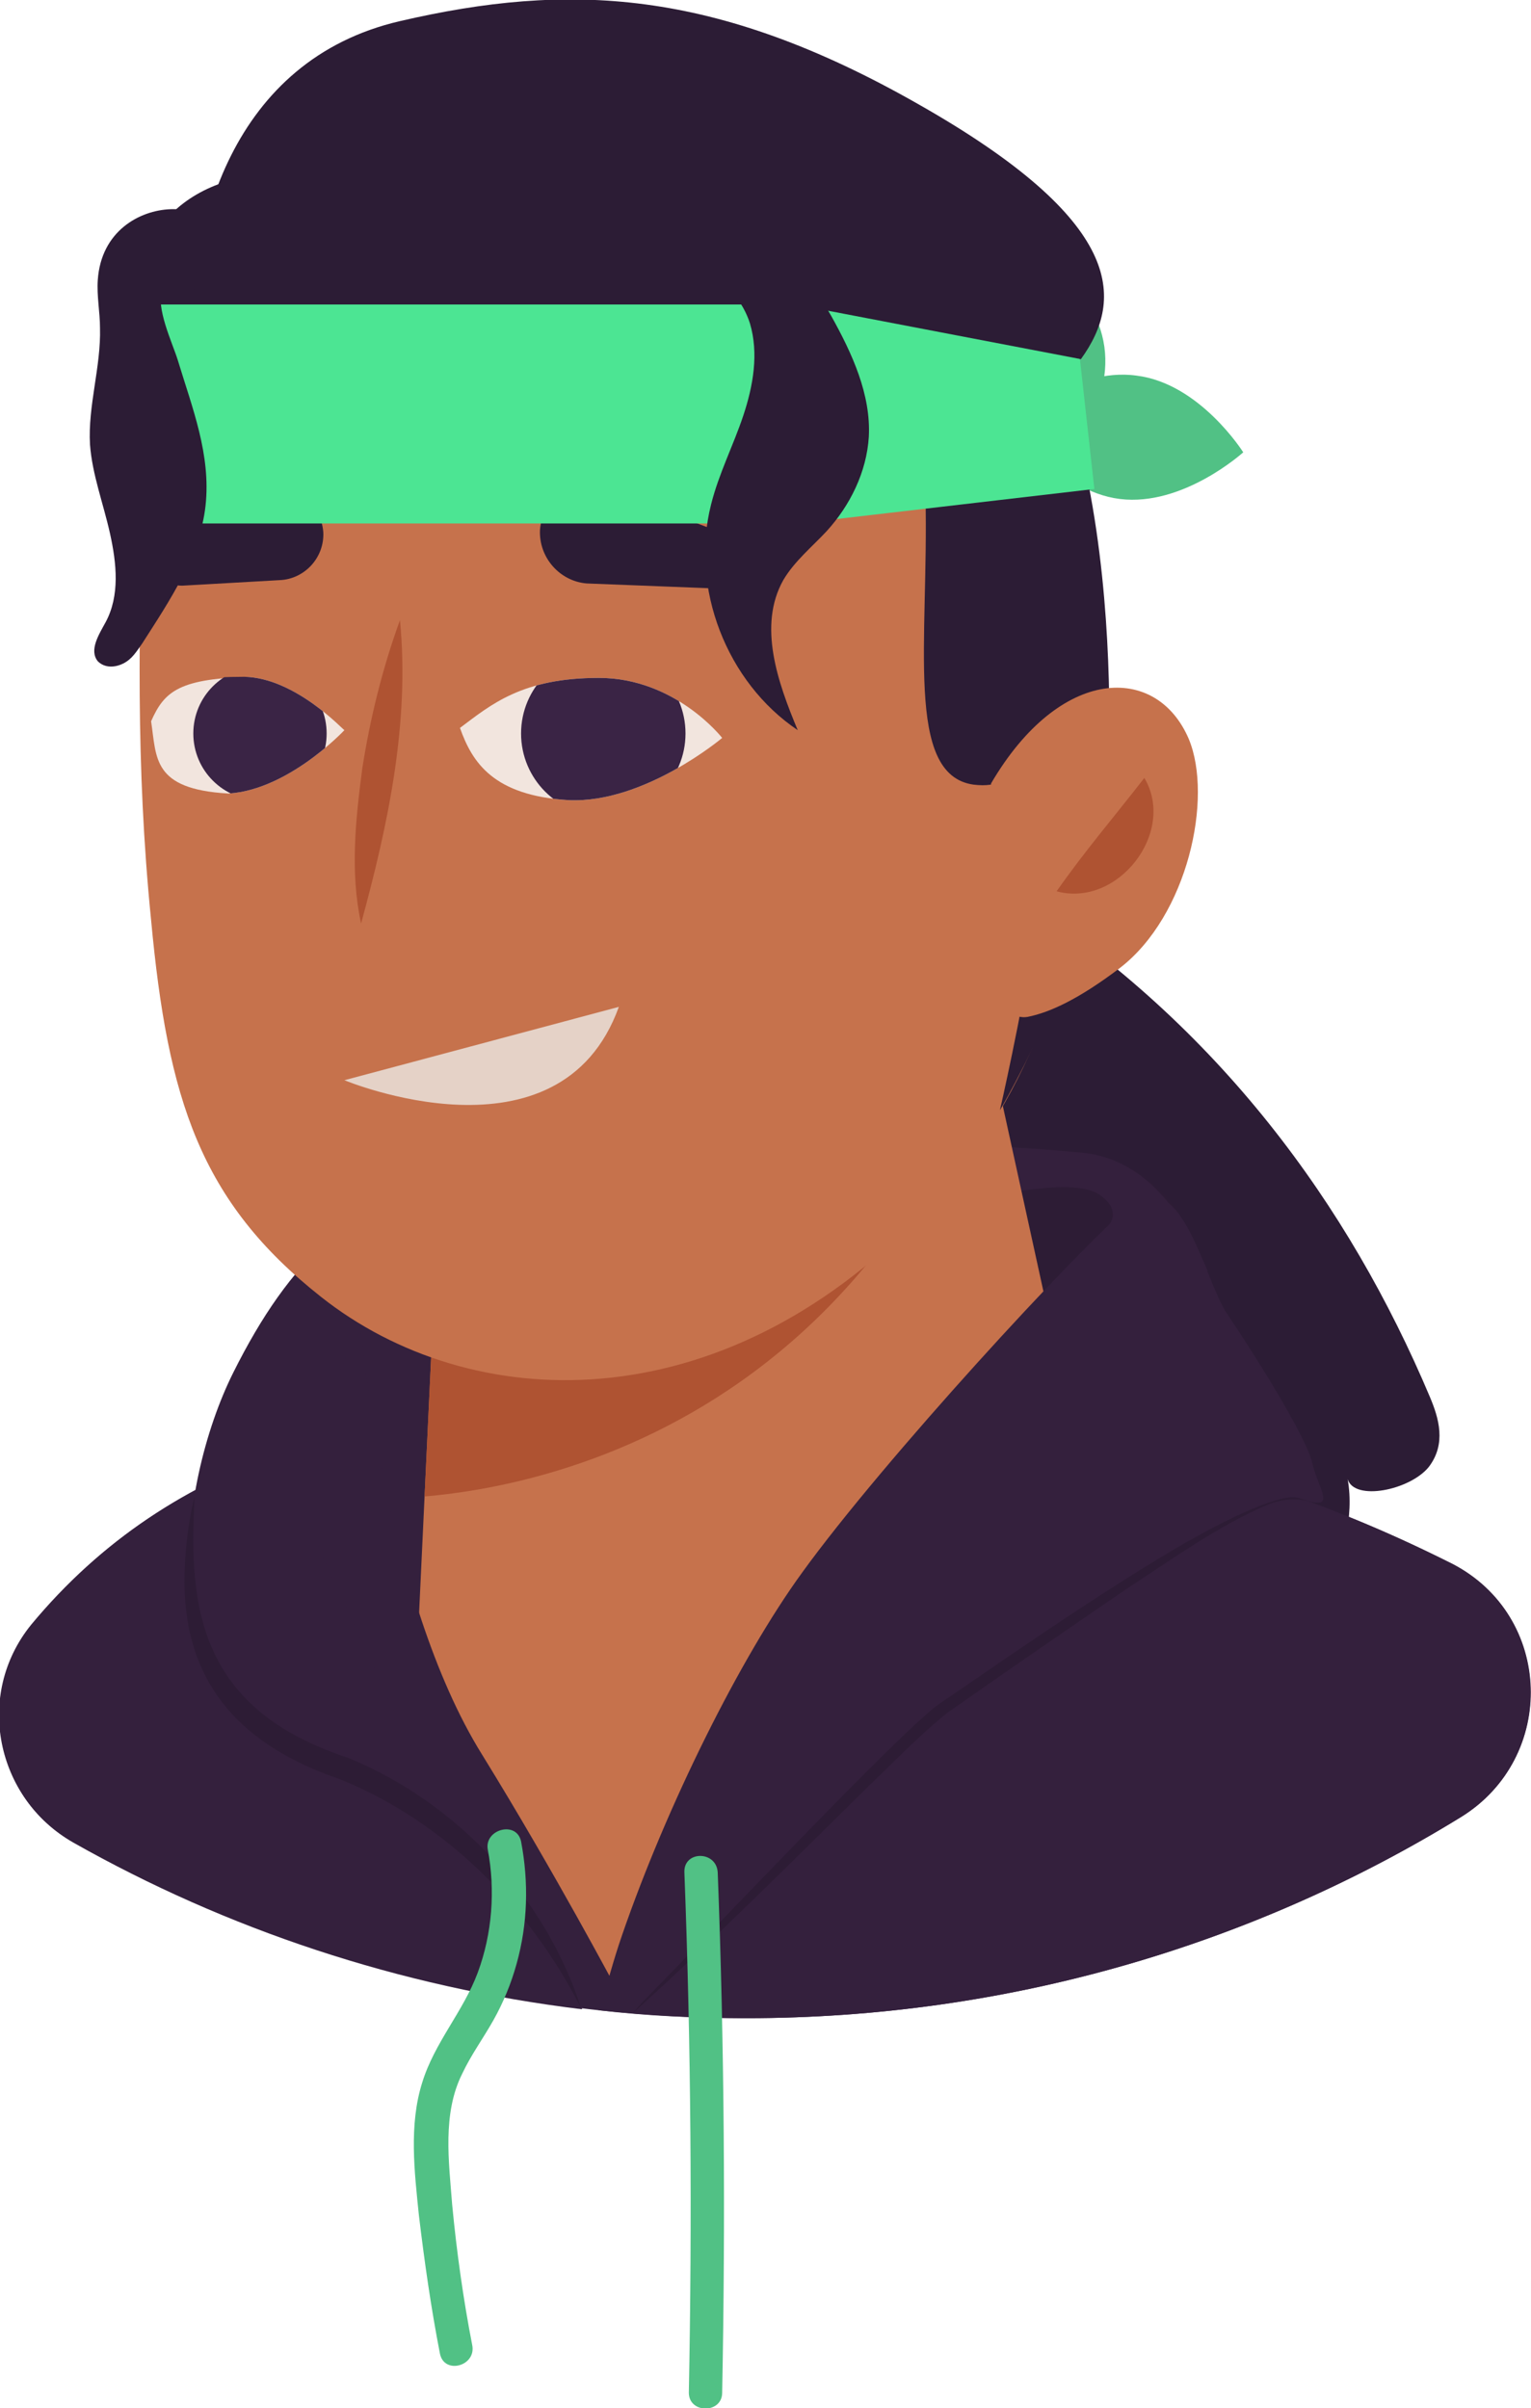 <?xml version="1.0" encoding="utf-8"?>
<!-- Generator: Adobe Illustrator 26.0.3, SVG Export Plug-In . SVG Version: 6.00 Build 0)  -->
<svg version="1.1" id="Layer_7_copy_2" xmlns="http://www.w3.org/2000/svg" xmlns:xlink="http://www.w3.org/1999/xlink" x="0px"
	 y="0px" viewBox="0 0 137.8 216.7" style="enable-background:new 0 0 137.8 216.7;" xml:space="preserve">
<style type="text/css">
	.st0{fill:#34203D;}
	.st1{fill:#2C1C35;}
	.st2{fill:#2D1C35;}
	.st3{fill:#C6724C;}
	.st4{clip-path:url(#SVGID_00000081607203685090416700000002417233835229968810_);}
	.st5{fill:#AF5332;}
	.st6{fill:none;}
	.st7{fill:#51C185;}
	.st8{fill:#E5D2C7;}
	.st9{clip-path:url(#SVGID_00000024707109655577714230000008102530619273072546_);}
	.st10{fill:#F2E5DE;}
	.st11{fill:#3A2445;}
	.st12{clip-path:url(#SVGID_00000068668979875686280050000006922485859321314178_);}
	.st13{fill:#4CE593;}
</style>
<g id="Layer_3_copy_2">
	<g>
		<path class="st0" d="M62.5,125.5c22.1-0.1,48.7,5.1,68.3,15.3c9,4.7,9.3,17.4,0.7,22.7c-18.7,11.5-40.8,18.1-64.3,18.1
			c-22,0-42.7-5.8-60.7-15.9c-7-4-8.6-13.3-3.5-19.6C15.8,130.4,35.5,125.6,62.5,125.5L62.5,125.5z"/>
		<path class="st1" d="M72.7,77.8c7.1-3,14.2-0.1,19.1,3c17.9,11.6,29.6,27.6,36.9,44.9c0.8,1.9,1.5,4.2-0.1,6.3
			c-1.7,2.1-6.7,3.1-7.3,1.1c0.3,1.7,0.2,3.5-0.2,5.2c-3.2-0.8-7.9,1.5-8.7,4.1c-5.8,0.4-9.4-2.8-12.3-5.8
			C86.7,122.6,75.3,107.5,66,91.5c-1.3-2.2-2.5-4.5-1.8-7.2s4.4-5.5,7.9-5.4"/>
		<path class="st2" d="M106.5,109.8c-4.9-8.4-14.9-6.5-28.2-5.6c-13.3,0.9-7.3,32.3-7.3,32.3l21.7,13.7L106.5,109.8L106.5,109.8z"/>
		<path class="st0" d="M108.7,114.4c-2.8-6.7-6.6-10.3-11.5-10.7c-4.9-0.4-7.7-0.7-10.2-0.4s-1.3,4.2,0.9,4.3
			c2.2,0.1,8.8-1.8,11.2,0s0,3.3,0,3.3"/>
		<path class="st2" d="M37.6,146c-4.7-17.4-5.9-25.3-2.5-34S60,123.7,60,123.7s-7.4,43.3-12.7,36.8S38.7,150,37.6,146L37.6,146z"/>
		<path class="st0" d="M27.7,157.9c-14.3-4.2-11.8-24.2-6.7-34.4s10.8-15.6,20.9-18.2l10.6,75.4c-0.3,0-0.7-0.1-1-0.1
			C48,173.3,39.4,161.4,27.7,157.9L27.7,157.9z"/>
		<g id="man_1_Orginal_26">
			<path id="man_1_Orginal_27" class="st3" d="M100.2,144.9L83.6,69.1H41.3l-3.7,78.6c-0.4,7.7,2.2,15.2,7.1,21.1l2,2.4
				c6.6,7.9,16.1,10.5,25.5,9.9c8-0.5,15.9-3.1,21.6-9.9l0,0C99.8,163.8,102.2,154.2,100.2,144.9L100.2,144.9z"/>
			<g id="man_1_Orginal_28">
				<g>
					<defs>
						<path id="SVGID_1_" d="M100.2,144.9L83.6,69.1H41.3l-3.7,78.6c-0.4,7.7,2.2,15.2,7.1,21.1l2,2.4c6.6,7.9,16.1,10.5,25.5,9.9
							c8-0.5,15.9-3.1,21.6-9.9l0,0C99.8,163.8,102.2,154.2,100.2,144.9L100.2,144.9z"/>
					</defs>
					<clipPath id="SVGID_00000015320523541511002440000008283605058001632417_">
						<use xlink:href="#SVGID_1_"  style="overflow:visible;"/>
					</clipPath>
					<g style="clip-path:url(#SVGID_00000015320523541511002440000008283605058001632417_);">
						<path id="man_1_Orginal_30" class="st5" d="M34,134.8c0,0,36.9,1.8,53.9-37.4c3-6.9-8.9-7.8-14.7-10.3
							c-10.2-4.5-32.5,4-32.5,4L34,134.8L34,134.8z"/>
					</g>
				</g>
			</g>
		</g>
		<g>
			<path class="st6" d="M52.5,180.7c0.5,0.1,1,0.1,1.5,0.2l-0.9,1.2L52.5,180.7L52.5,180.7z"/>
			<path class="st0" d="M26.3,130.3c2.9-1,1.6-1.8,4.8-2.4c0,0-1.5,0.4-1.5,0.4c0,0.1,2.6,1.4,2.6,1.6c0,4.5,3.2,7.7,4.2,12
				c-0.1,5.8,1.1,4.1,1.1,4.1l14.9,34.8c-16.5-2-32-7.2-45.8-15c-7-4-8.9-13.3-3.8-19.6C9.1,138.6,16.9,133.5,26.3,130.3L26.3,130.3
				z"/>
			<path class="st0" d="M54,180.9l19.5-26.2c0,0,9.3-7.6,21.6-15.5c2.4-1.5,4.7-6.7,3.4-9.7c3.6,0.8,7.2,1.7,12.8,3.4
				c6.9,2.1,13.4,4.8,19.4,7.8c9.1,4.7,9.5,17.4,0.8,22.8c-18.7,11.5-40.8,18.1-64.3,18.1C62.7,181.6,58.3,181.4,54,180.9L54,180.9z
				"/>
		</g>
		<path class="st2" d="M56.9,181.2c7.1-6.4,14.5-13.8,21.3-20.5c2.3-2.2,4.7-4.7,7.1-6.6c5.4-3.8,10.8-7.5,16.2-11.2
			c4-2.6,8.3-5.7,12.6-7.5c1.3-0.6,3.5-0.7,4.7,0.1c-0.6-0.6-1.5-0.7-2.3-0.8c-2.5-0.3-4.9,1.2-7.1,2.1c-3,1.5-5.8,3.1-8.7,4.8
			c-5.7,3.4-11.1,7.1-16.5,10.8C74.2,161.1,65.6,171.4,56.9,181.2L56.9,181.2L56.9,181.2z"/>
		<path class="st0" d="M54,180.9l1.5-1.9c0,0-5.5-10.4-12.1-21.1C34.6,143.8,32.4,119,32.4,119l-6.1,15.2l13.8,29.7l7.8,15.3
			L54,180.9L54,180.9z"/>
		<path class="st2" d="M52.3,180.7c-3.2-10-11.2-18.5-20.9-22.5c-7.9-2.6-12.9-7.1-13.8-15.8c-0.3-2.5-0.2-5.1-0.1-7.7
			c-0.6,2.5-0.9,5.1-0.9,7.8c0.1,9.4,5.5,14.7,14,17.6C40,163.9,47.7,171.6,52.3,180.7L52.3,180.7L52.3,180.7z"/>
		<g>
			<path class="st7" d="M91.2,38c0,0,3.9,6.2,9.6,6.9s11.1-4.2,11.1-4.2s-3.9-6.2-9.6-6.9C96.6,33,91.2,38,91.2,38z"/>
			<path class="st7" d="M95.3,42.3c0,0,4.9-5.4,4.1-11.1c-0.8-5.7-6.9-9.6-6.9-9.6s-4.9,5.4-4.1,11.1C89.2,38.4,95.3,42.3,95.3,42.3
				z"/>
			<g id="Guy_Head_Alt_01_23">
				<path id="Guy_Head_Alt_01_32" class="st3" d="M13.6,82.8c1.5,16.1,4.4,25.3,15.3,33.9c13.4,10.6,35.8,11.5,54.1-7.5
					c19.3-20.1,15.4-49.1,14.4-65.9c-1-16.8-13.8-35.3-44-36.2C23.1,6.3,13.4,24.5,12.9,41.9C12.5,56.7,12.2,68.8,13.6,82.8
					L13.6,82.8z"/>
				<path id="man_1_Orginal_12" class="st1" d="M17.4,27.4c-1.1-8,5.9-13.7,19.3-13.8c21.6-0.2,31.3-7.4,48.2,4.9
					c16.8,12.3,15,47.9,14.8,53C99.1,84.6,90,99.9,90,99.9s7.5-32.6,3.1-33.4c-2.8,0.4-0.7,4.7-5.5,4.1c-6.2-0.9-4-13-4.3-25.9
					C83,30.4,77.4,26.6,66,24.9c-8.4-1.3-29.9,2.4-50.1,2.8C15.1,27.7,18,27.5,17.4,27.4L17.4,27.4z"/>
				<g id="Guy_Head_Alt_01_43">
					<path id="Guy_Head_Alt_01_44" class="st3" d="M89.2,70.5c6.2-10.6,14.9-10.8,17.8-4c2.2,5.3-0.1,15.9-6.2,20.6
						c-3.7,2.8-6.3,4-8.3,4.4c-1.1,0.2-2.1-0.6-2.2-1.7L89.2,70.5L89.2,70.5z"/>
				</g>
				<path id="Guy_Head_Alt_01_30" class="st5" d="M36,55.8c-1.6,4.4-2.7,8.9-3.4,13.4c-0.6,4.6-1.1,9.3-0.1,13.9
					C34.9,74.3,36.9,65.1,36,55.8L36,55.8L36,55.8z"/>
				<path id="Guy_Head_Alt_01_27" class="st1" d="M29.1,47.9L29.1,47.9c-0.2-2.8-3.1-4.7-5.7-3.6l-8.2,3.3c-1.1,0.5-1.8,1.6-1.6,2.8
					l0,0c0.2,1.4,1.4,2.3,2.8,2.3l8.8-0.5C27.4,52.1,29.2,50.2,29.1,47.9z"/>
				<path id="Guy_Head_Alt_01_26" class="st1" d="M48.6,47.7L48.6,47.7c0.2-2.8,2.9-4.7,5.6-3.9L69,49.5c0.8,0.3,1.3,1.2,1.1,2.1
					l0,0c-0.2,0.9-1,1.5-1.9,1.5l-15.4-0.6C50.4,52.3,48.5,50.2,48.6,47.7L48.6,47.7z"/>
				<path id="Guy_Head_Alt_01_25" class="st8" d="M55.7,90.6L31,97.2C31,97.2,50.4,105.3,55.7,90.6z"/>
				<path id="Guy_Head_Alt_01_24" class="st5" d="M103,70c-2.8,3.6-5.3,6.5-7.9,10.2C100.6,81.7,105.9,74.9,103,70L103,70z"/>
				<g id="Guy_Head_Alt_01_40">
					<g>
						<defs>
							<path id="SVGID_00000115489812659623239050000012667884192634404262_" d="M65,66.4c0,0-7,5.9-13.8,5.6
								c-6.8-0.4-8.7-3.4-9.8-6.5C44.2,63.4,47,61,53.9,61S65,66.4,65,66.4L65,66.4z"/>
						</defs>
						<clipPath id="SVGID_00000067229341926855885840000012513304467309372596_">
							<use xlink:href="#SVGID_00000115489812659623239050000012667884192634404262_"  style="overflow:visible;"/>
						</clipPath>
						<g style="clip-path:url(#SVGID_00000067229341926855885840000012513304467309372596_);">
							<path id="Guy_Head_Alt_01_39" class="st10" d="M65,66.4c0,0-7,5.9-13.8,5.6c-6.8-0.4-8.7-3.4-9.8-6.5
								C44.2,63.4,47,61,53.9,61S65,66.4,65,66.4L65,66.4z"/>
							<circle id="Guy_Head_Alt_01_42" class="st11" cx="54.3" cy="66" r="7.4"/>
						</g>
					</g>
				</g>
				<g id="Guy_Head_Alt_01_35">
					<g>
						<defs>
							<path id="SVGID_00000049917266611707201800000008141612238050836381_" d="M31,65.7c0,0-5.7,6.1-11.5,5.7
								c-6.8-0.4-5.4-3.2-5.9-6.5c1.2-2.7,1.5-4,8.4-4C26.6,61,30.9,65.7,31,65.7L31,65.7z"/>
						</defs>
						<clipPath id="SVGID_00000156563175321265037630000003820196482644308874_">
							<use xlink:href="#SVGID_00000049917266611707201800000008141612238050836381_"  style="overflow:visible;"/>
						</clipPath>
						<g style="clip-path:url(#SVGID_00000156563175321265037630000003820196482644308874_);">
							<path id="Guy_Head_Alt_01_34" class="st10" d="M31,65.7c0,0-3.7,6.1-10.5,5.7c-6.8-0.4-6.4-3.2-6.9-6.5
								c1.2-2.7,2.5-3.9,9.4-4S30.9,65.7,31,65.7L31,65.7z"/>
							<circle id="Guy_Head_Alt_01_37" class="st11" cx="23.4" cy="66" r="6"/>
						</g>
					</g>
				</g>
			</g>
			<path class="st1" d="M28.1,15.5c-8.8-0.4-16.6,2.7-16.5,15.4c0.1,12.8,21.6,5,21.6,5S28.1,15.5,28.1,15.5z"/>
			<path class="st1" d="M97.3,32.3c3.9-5.4,3.9-12.4-14.6-22.9C64.3-1.1,51.1-1.6,36,1.9S16.8,20.6,17.3,32s59.9,7.4,59.9,7.4
				L97.3,32.3L97.3,32.3z"/>
			<path class="st13" d="M10.4,45V30.2c0-1.5,1.3-2.8,2.8-2.8h58.4l25.6,4.9L98.5,44l-26.6,3.1H12.5C11.3,47.1,10.4,46.1,10.4,45
				L10.4,45z"/>
		</g>
		<path class="st1" d="M18.5,45.5C18,50,15.3,54,12.8,57.9c-0.5,0.7-0.9,1.4-1.7,1.8s-1.7,0.4-2.3-0.2c-0.8-1,0.1-2.4,0.7-3.5
			c1.3-2.4,1-5.3,0.4-8S8.3,42.7,8.1,40c-0.2-3.5,1-7,0.9-10.5c0-1.4-0.3-2.9-0.2-4.3c0.6-8.8,13.8-7.5,9.2-2.1
			c-1.2,1.4-2.8,0.8-3.4,2.9c-0.6,1.7,0.9,4.8,1.4,6.4C17.3,36.7,19,40.9,18.5,45.5L18.5,45.5z"/>
		<path class="st1" d="M67.5,29.1c0.8,2.7,0.3,5.6-0.6,8.3c-0.9,2.7-2.2,5.2-2.9,8c-1.9,7.5,1.4,16,7.8,20.3
			c-1.8-4.3-3.6-9.4-1.3-13.5c1-1.7,2.6-3,3.9-4.4c2.1-2.3,3.6-5.3,3.8-8.5c0.2-3.8-1.5-7.5-3.4-10.9c-2.6-4.6-6.7-9.4-11.9-8.9
			c-2,0.2-10.2,4.2-5.4,5.8c1.8,0.6,3.8-1.4,6-0.6C65.4,25.3,66.9,27.2,67.5,29.1L67.5,29.1z"/>
		<path class="st0" d="M72.2,141.5c7.3-10.1,24.8-29.1,29.5-33s6.7,6.8,8.8,9.8c2.1,3.1,7,10.8,7.6,13.3c0.5,2.1,1.8,3.8,0.3,3.6
			c-0.3,0-0.8-0.2-1.5-0.4c-1.4-0.5-6.1,1.6-11.2,4.6c-8.3,4.9-18.4,12.1-21,13.8c-3.2,2.1-20.1,20.1-27.8,27.9
			c-1-0.1-1.9-0.2-2.9-0.3c0.6-2.1,1.2-4.4,2-6.7C60,162.5,66.6,149.2,72.2,141.5L72.2,141.5z"/>
		<path class="st7" d="M64.6,168.5c0.6,15.6,0.7,31.2,0.4,46.8c0,1.9-3,1.9-3,0c0.3-15.6,0.2-31.2-0.4-46.8
			C61.5,166.5,64.5,166.5,64.6,168.5L64.6,168.5L64.6,168.5z"/>
		<path class="st7" d="M46.9,165.7c0.7,3.7,0.6,7.4-0.4,11c-0.5,1.8-1.2,3.5-2.1,5.1s-2,3.1-2.8,4.8c-1.8,3.6-1.2,7.9-0.9,11.8
			c0.4,4.2,1,8.5,1.8,12.6c0.4,1.9-2.5,2.7-2.9,0.8c-0.8-4.1-1.4-8.3-1.9-12.5c-0.4-3.9-0.9-8.1,0.3-11.9c1.1-3.6,3.7-6.4,5-9.9
			c1.3-3.5,1.6-7.4,0.9-11.1C43.6,164.6,46.5,163.8,46.9,165.7L46.9,165.7L46.9,165.7z"/>
	</g>
</g>
</svg>

